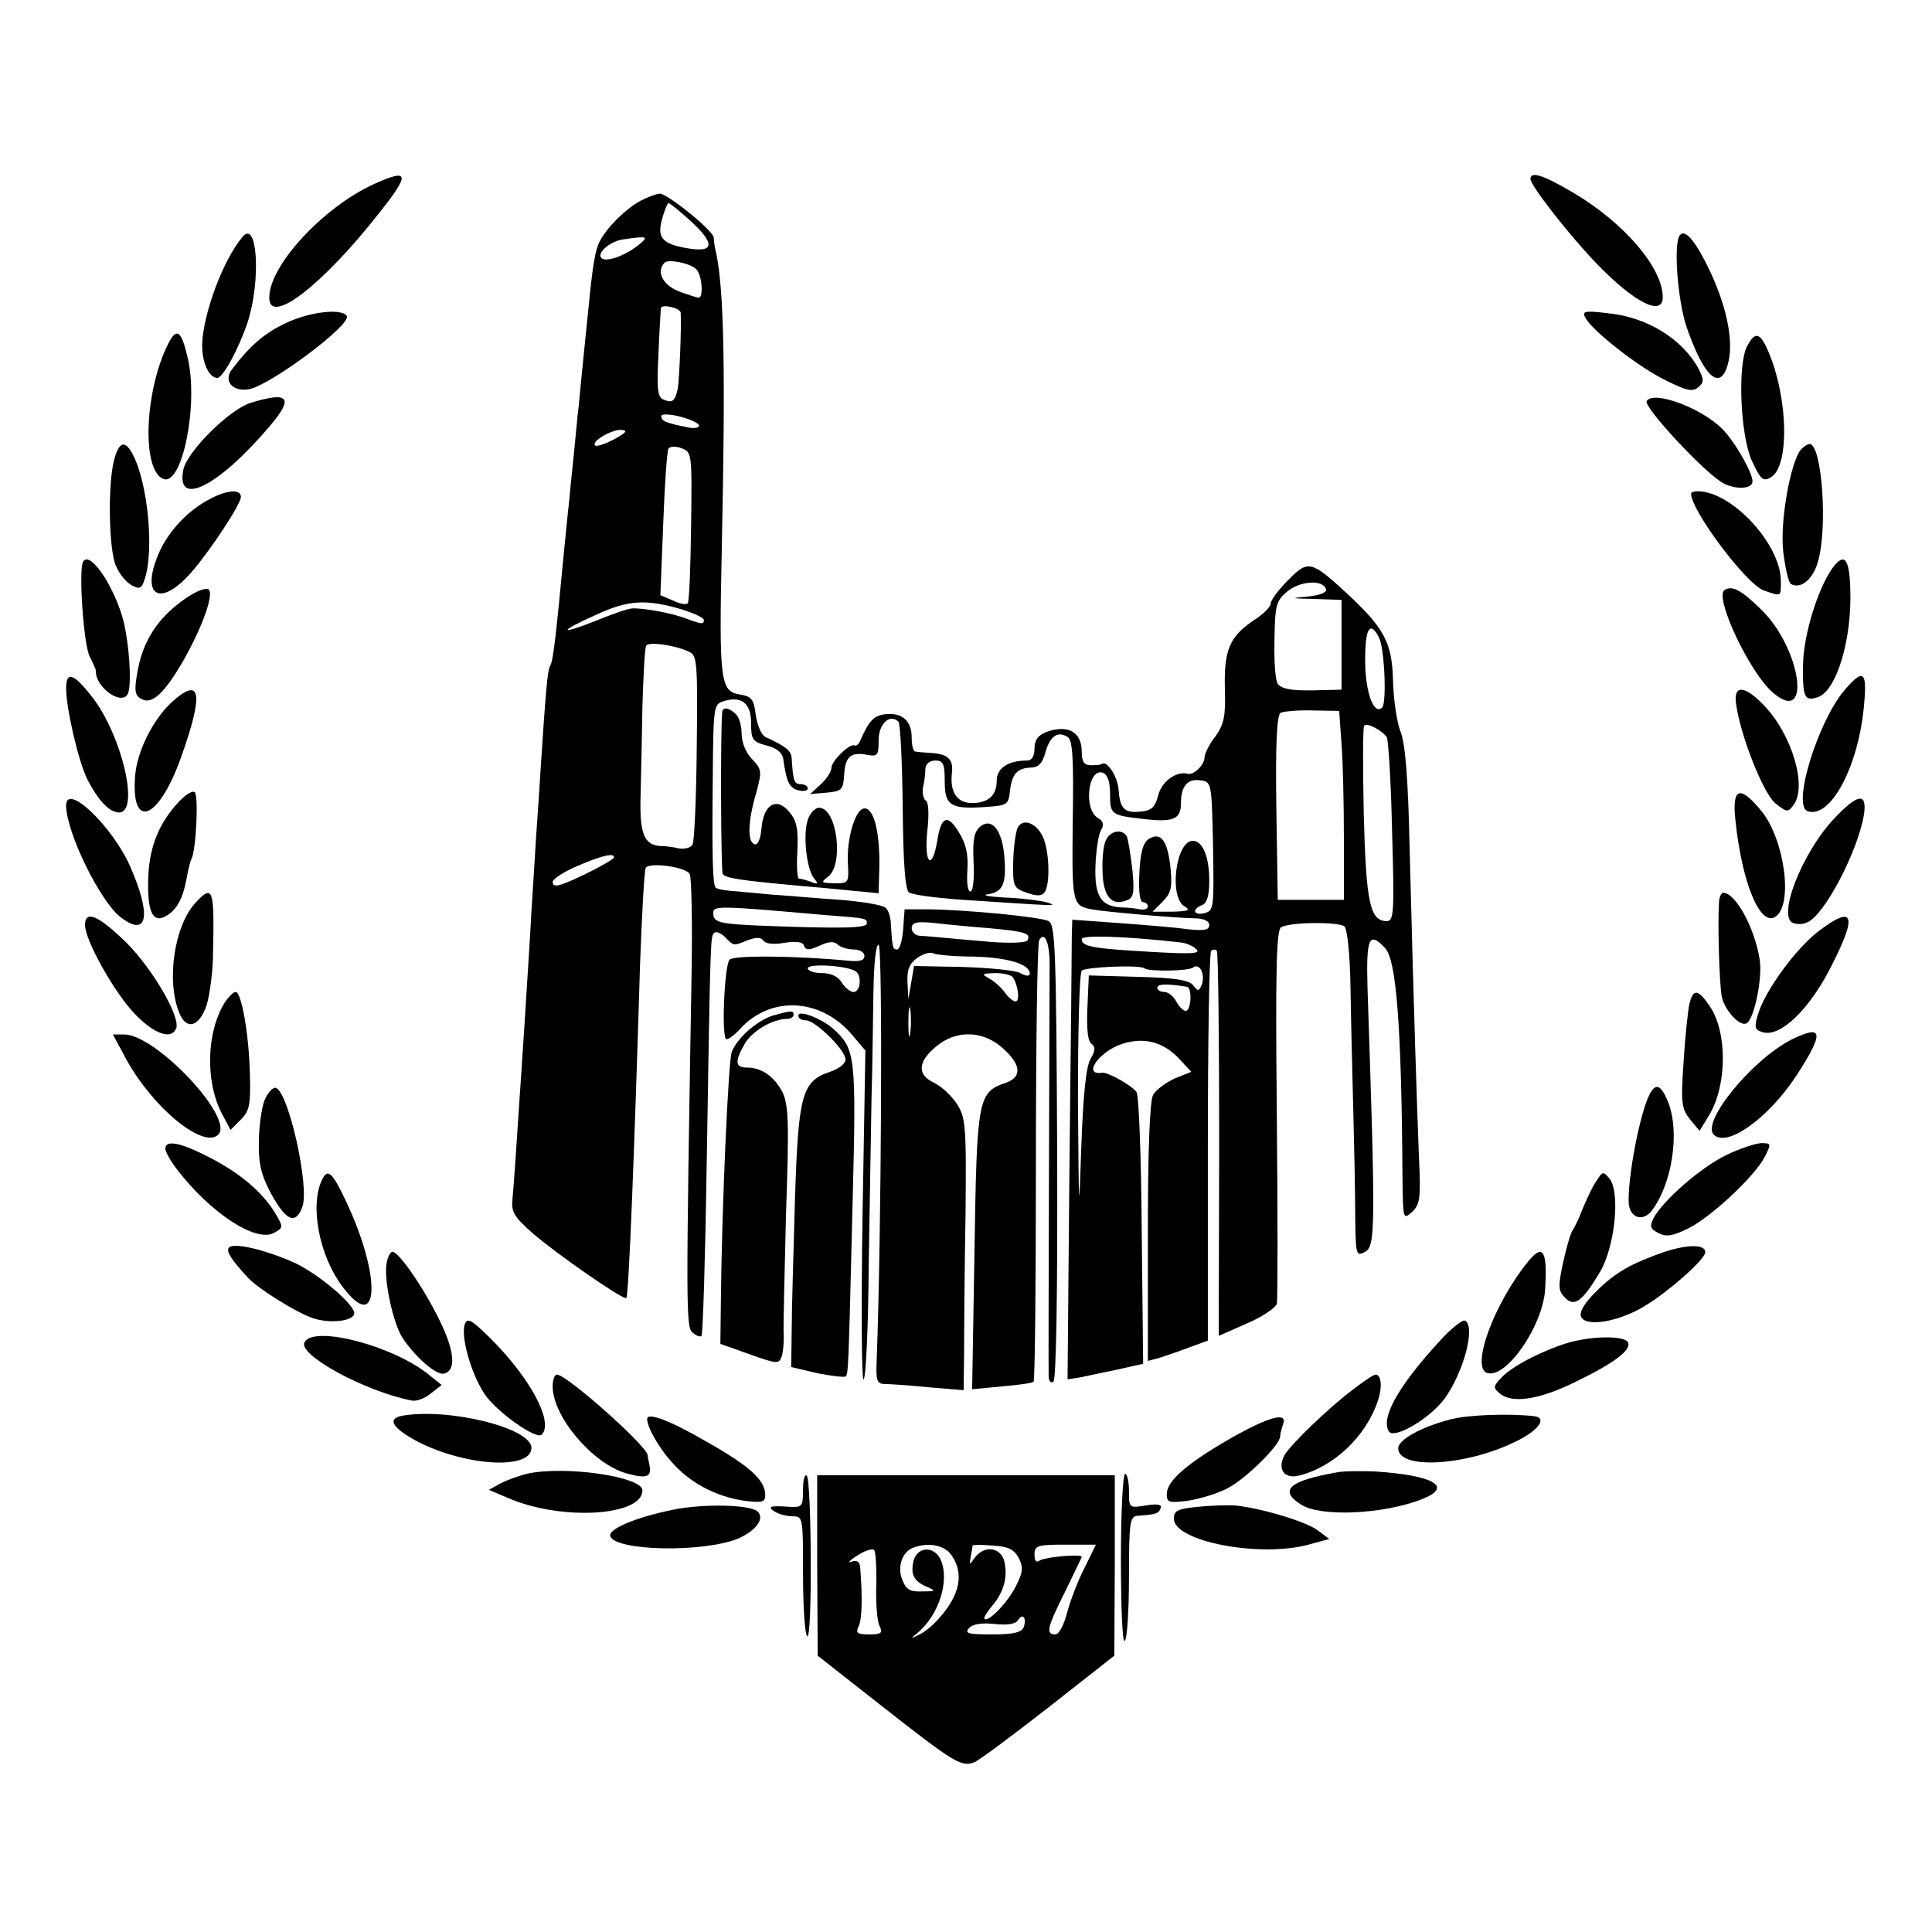 <?xml version="1.0" standalone="no"?>
<!DOCTYPE svg PUBLIC "-//W3C//DTD SVG 20010904//EN"
 "http://www.w3.org/TR/2001/REC-SVG-20010904/DTD/svg10.dtd">
<svg version="1.0" xmlns="http://www.w3.org/2000/svg"
 width="409pt" height="409pt" viewBox="0 0 409 409"
 preserveAspectRatio="xMidYMid meet">
<g transform="translate(0,409) scale(0.1,-0.1)"
fill="#000000" stroke="none">
<path d="M791 3700 c-107 -49 -221 -172 -221 -240 0 -61 114 27 235 182 64 81
61 92 -14 58z"/>
<path d="M3240 3711 c0 -14 83 -120 140 -179 80 -83 140 -113 140 -71 0 62
-82 158 -191 222 -63 37 -89 45 -89 28z"/>
<path d="M1356 3665 c-31 -17 -69 -54 -86 -85 -10 -19 -15 -49 -24 -140 -12
-118 -17 -167 -21 -210 -3 -25 -7 -70 -10 -100 -3 -30 -8 -75 -10 -100 -3 -25
-7 -69 -10 -97 -19 -200 -24 -244 -31 -254 -5 -9 -9 -57 -19 -209 -3 -52 -8
-120 -10 -150 -2 -30 -6 -102 -10 -160 -3 -58 -8 -132 -10 -165 -2 -33 -6 -96
-9 -140 -14 -209 -18 -272 -21 -302 -3 -28 2 -38 43 -74 48 -42 192 -142 198
-137 5 5 17 308 29 707 4 107 9 199 12 204 8 12 84 2 93 -13 4 -7 6 -103 4
-213 -12 -708 -12 -746 2 -758 8 -7 17 -10 19 -7 3 2 8 164 11 359 8 493 8
487 16 494 4 4 14 0 23 -9 19 -19 17 -19 49 -6 17 6 27 6 32 -1 4 -7 22 -9 44
-5 26 4 40 2 42 -6 4 -10 11 -10 33 0 19 9 31 10 39 2 5 -5 20 -10 33 -10 13
0 23 -6 23 -14 0 -9 -10 -12 -32 -10 -114 11 -248 12 -254 2 -11 -18 -17 -168
-6 -168 5 0 17 9 28 21 65 72 172 67 239 -13 l27 -32 -6 -348 c-3 -191 -2
-348 2 -348 5 0 10 107 11 238 2 130 5 291 6 357 2 66 3 166 4 223 1 62 5 102
11 102 9 0 6 -611 -4 -878 -2 -46 0 -52 19 -52 11 0 53 -3 93 -7 l72 -6 1 84
c0 46 1 176 3 288 2 192 0 206 -19 235 -11 17 -33 37 -48 44 -36 17 -34 44 4
76 41 35 96 35 137 1 43 -36 48 -64 12 -77 -60 -20 -62 -33 -67 -355 l-5 -294
63 6 c34 3 65 7 67 10 3 2 5 211 5 464 0 253 3 465 7 471 12 20 23 -7 22 -59
0 -48 -3 -833 -2 -864 0 -10 4 -16 10 -12 6 3 9 187 8 486 -2 430 -4 481 -18
489 -17 9 -173 24 -255 25 l-50 0 -3 -42 c-2 -24 -7 -43 -13 -43 -9 0 -10 4
-13 52 0 15 -5 31 -11 36 -5 6 -48 13 -95 17 -47 3 -112 9 -145 11 -33 3 -72
7 -87 8 -15 1 -30 4 -33 7 -6 7 -8 55 -6 241 1 137 2 147 21 153 39 13 60 -3
60 -45 0 -36 3 -40 32 -48 21 -5 34 -15 36 -28 7 -50 13 -62 32 -67 11 -3 20
-1 20 4 0 5 -7 9 -15 9 -14 0 -16 7 -19 54 -1 17 -11 25 -56 46 -8 4 -17 25
-20 46 -4 34 -9 40 -35 44 -40 7 -43 29 -37 308 8 379 5 545 -12 627 -3 11 -5
26 -5 32 -1 15 -98 93 -114 93 -7 0 -25 -7 -41 -15z m104 -41 c54 -49 53 -69
-2 -60 -56 9 -68 22 -56 64 5 17 11 32 13 32 3 0 23 -16 45 -36z m-110 -54
c-28 -22 -68 -36 -77 -26 -10 10 18 35 45 39 54 8 57 7 32 -13z m124 -50 c12
-12 16 -60 5 -60 -5 0 -25 7 -44 14 -33 14 -46 42 -28 60 8 8 54 -1 67 -14z
m-33 -92 c2 -29 -3 -141 -6 -160 -6 -27 -11 -32 -30 -24 -13 5 -15 21 -11 98
2 51 5 94 5 96 3 9 41 0 42 -10z m39 -239 c0 -5 -12 -7 -27 -3 -45 9 -53 13
-53 23 0 5 16 5 40 -1 22 -6 40 -14 40 -19z m-180 -29 c-19 -10 -37 -16 -40
-13 -9 8 33 33 54 33 16 -1 13 -5 -14 -20z m163 -185 c-1 -86 -4 -159 -7 -162
-3 -4 -18 -1 -32 6 l-26 11 6 151 c3 82 8 154 11 159 3 5 15 6 28 1 22 -8 22
-12 20 -166z m-20 -175 c26 -8 47 -18 47 -22 0 -10 -3 -10 -36 2 -30 12 -91
23 -115 22 -9 0 -43 -12 -77 -26 -81 -32 -80 -23 1 13 67 31 105 33 180 11z
m18 -91 c15 -7 16 -31 14 -202 -1 -107 -5 -199 -9 -205 -4 -7 -17 -10 -29 -8
-12 3 -30 5 -39 5 -34 2 -44 26 -42 102 1 41 3 128 4 194 2 66 5 124 8 128 5
10 67 0 93 -14z m-161 -434 c0 -5 -68 -41 -105 -55 -18 -7 -25 -6 -25 3 0 6
24 22 53 34 51 22 77 28 77 18z m445 -122 c92 -7 90 -7 90 -18 0 -10 -54 -11
-215 -5 -99 4 -110 7 -110 27 0 16 9 16 235 -4z m350 -28 c76 -7 88 -11 80
-26 -4 -5 -37 -6 -78 -3 -105 9 -130 12 -149 13 -10 0 -18 8 -18 16 0 12 10
15 48 11 26 -3 78 -8 117 -11z m-35 -60 c74 -2 120 -16 120 -36 0 -6 -7 -6
-20 1 -10 6 -65 11 -122 13 l-103 2 -6 -35 -6 -35 -2 36 c-1 28 5 40 22 52 12
8 26 12 32 9 5 -3 43 -7 85 -7z m-249 -31 c14 -8 11 -44 -4 -44 -7 0 -18 9
-25 20 -8 13 -23 20 -42 20 -17 0 -30 5 -30 10 0 11 83 6 101 -6z m334 -14
c11 -18 14 -50 5 -50 -5 0 -15 8 -22 18 -7 10 -22 24 -33 30 -18 10 -17 11 12
12 17 0 35 -4 38 -10z m-218 -117 c-2 -16 -4 -5 -4 22 0 28 2 40 4 28 2 -13 2
-35 0 -50z"/>
<path d="M513 3588 c-41 -49 -82 -160 -85 -225 -1 -39 14 -73 32 -73 12 0 45
61 64 117 29 89 21 221 -11 181z"/>
<path d="M3557 3593 c-15 -14 -6 -136 13 -194 35 -102 69 -137 86 -86 16 46 2
122 -36 203 -30 63 -52 89 -63 77z"/>
<path d="M605 3406 c-45 -21 -76 -48 -114 -98 -19 -25 2 -48 36 -42 45 8 218
137 207 155 -10 17 -79 9 -129 -15z"/>
<path d="M3357 3416 c16 -28 114 -105 171 -132 42 -21 55 -24 67 -14 12 10 13
16 1 39 -34 63 -109 110 -193 118 -50 6 -55 4 -46 -11z"/>
<path d="M357 3364 c-51 -99 -58 -270 -11 -288 40 -15 75 159 51 258 -13 56
-23 63 -40 30z"/>
<path d="M3699 3358 c-21 -38 -15 -187 9 -242 19 -41 24 -46 40 -37 43 23 37
182 -10 279 -14 28 -24 28 -39 0z"/>
<path d="M530 3237 c-46 -15 -135 -104 -142 -142 -16 -81 76 -34 184 94 51 60
39 73 -42 48z"/>
<path d="M3486 3241 c-8 -12 127 -157 164 -175 27 -13 60 -11 60 5 0 19 -38
85 -64 111 -45 45 -146 82 -160 59z"/>
<path d="M242 3118 c-14 -50 -12 -189 3 -225 7 -17 22 -36 34 -42 16 -9 21 -7
27 12 21 61 7 205 -25 265 -16 31 -29 27 -39 -10z"/>
<path d="M3812 3138 c-22 -29 -44 -151 -37 -215 4 -34 11 -65 16 -69 20 -12
46 8 57 45 22 71 9 251 -17 251 -5 0 -13 -6 -19 -12z"/>
<path d="M445 3034 c-45 -23 -85 -65 -106 -109 -45 -98 0 -125 70 -42 39 46
101 140 101 155 0 17 -29 15 -65 -4z"/>
<path d="M3580 3045 c0 -36 117 -192 154 -205 38 -13 36 -14 36 20 0 78 -104
190 -176 190 -8 0 -14 -2 -14 -5z"/>
<path d="M176 2901 c-10 -16 1 -177 14 -201 7 -14 13 -27 13 -30 -2 -33 52
-74 67 -50 8 13 6 81 -5 139 -13 73 -73 169 -89 142z"/>
<path d="M3879 2887 c-31 -44 -61 -141 -62 -204 -1 -70 3 -78 31 -69 40 13 73
123 69 230 -2 65 -13 77 -38 43z"/>
<path d="M2727 2862 c-21 -21 -37 -43 -37 -50 0 -6 -15 -22 -34 -34 -53 -35
-65 -64 -63 -145 2 -60 -2 -76 -20 -102 -13 -16 -23 -37 -23 -44 0 -16 -23
-39 -36 -35 -24 6 -54 -16 -62 -45 -6 -25 -14 -33 -36 -35 -35 -4 -45 5 -48
46 -2 28 -24 62 -35 55 -1 -2 -12 -3 -23 -3 -15 0 -20 7 -20 29 0 42 -30 58
-76 41 -17 -7 -24 -17 -24 -35 0 -16 -6 -25 -15 -25 -41 0 -65 -16 -65 -43 0
-31 -18 -47 -52 -47 -32 0 -47 23 -43 62 4 31 -8 42 -45 44 -14 1 -28 2 -32 3
-5 0 -8 14 -8 30 0 35 -20 53 -56 49 -24 -3 -34 -13 -53 -56 -3 -8 -9 -12 -12
-10 -10 5 -49 -33 -49 -48 0 -7 -10 -23 -22 -34 l-23 -21 35 3 c32 3 35 6 37
37 2 39 14 50 49 43 22 -4 24 -1 24 31 0 35 24 57 42 39 4 -4 8 -85 9 -180 1
-115 5 -174 13 -181 6 -5 52 -11 101 -15 212 -14 220 -15 190 -6 -16 4 -57 9
-90 10 -33 2 -48 5 -33 7 32 5 39 23 34 82 -5 55 -27 81 -51 61 -13 -11 -16
-28 -14 -74 2 -34 -1 -62 -6 -63 -6 -2 -9 17 -7 45 2 34 -3 56 -18 80 -24 40
-38 34 -46 -19 -11 -64 -28 -47 -21 21 4 34 3 62 -3 65 -5 3 -8 16 -6 28 3 12
5 30 5 40 1 10 9 17 21 17 17 0 20 -7 20 -45 0 -51 13 -59 91 -53 41 3 44 5
47 33 4 37 16 49 44 50 16 0 25 9 31 32 10 35 26 46 47 33 11 -7 13 -45 11
-178 -2 -175 -1 -179 40 -187 25 -5 172 -18 217 -19 20 0 32 -6 32 -14 0 -11
-11 -13 -47 -9 -27 4 -92 9 -145 13 l-98 7 -1 -34 c0 -19 -2 -238 -5 -487 l-4
-452 26 4 c15 3 51 11 81 17 l53 12 -3 281 c-1 155 -6 287 -11 294 -8 13 -61
43 -73 41 -39 -6 -12 38 34 58 48 19 92 10 127 -26 l28 -30 -35 -14 c-19 -9
-40 -24 -46 -35 -7 -14 -11 -117 -11 -292 l0 -271 23 6 c12 4 40 13 63 22 l41
15 0 409 c0 225 3 412 7 416 3 3 9 4 12 0 3 -3 5 -188 5 -410 l-1 -405 59 26
c33 14 61 33 64 42 2 8 2 189 0 402 -3 304 -1 388 9 395 18 11 120 12 134 2 6
-5 12 -58 13 -131 1 -68 4 -186 6 -263 2 -77 4 -177 4 -223 1 -80 2 -82 21
-72 22 12 22 51 5 558 -3 107 3 122 38 84 23 -26 34 -165 36 -481 1 -92 1 -94
20 -77 17 16 19 28 15 114 -4 100 -11 309 -20 662 -3 141 -9 216 -19 241 -8
20 -15 69 -16 108 -2 81 -18 111 -100 187 -73 67 -80 69 -122 26z m80 -19 c3
-7 -12 -13 -39 -16 -38 -3 -36 -4 15 -5 l57 -2 0 -95 0 -95 -42 -1 c-59 -2
-81 1 -92 12 -6 5 -9 46 -8 91 1 75 3 85 26 105 27 23 76 27 83 6z m112 -102
c12 -22 17 -138 7 -149 -18 -17 -36 34 -36 100 0 68 10 85 29 49z m-79 -226
c3 -38 5 -128 5 -200 l0 -130 -70 0 -70 0 -3 194 c-2 136 1 197 9 202 6 3 37
6 68 5 l56 -1 5 -70z m96 14 c3 -6 9 -96 11 -200 5 -168 4 -189 -11 -189 -36
0 -44 39 -49 227 -2 100 -2 185 1 187 6 7 39 -11 48 -25z m-586 -120 c0 -44 2
-45 73 -53 61 -7 77 0 77 33 0 37 14 53 41 49 24 -3 24 -4 27 -139 2 -130 2
-137 -18 -142 -23 -6 -28 8 -5 17 10 4 15 20 15 51 0 52 -14 85 -35 85 -36 0
-51 -120 -17 -139 13 -8 8 -10 -25 -11 l-43 0 21 21 c18 18 21 30 17 71 -6 58
-20 78 -46 62 -12 -8 -18 -28 -20 -73 -2 -38 1 -61 8 -61 5 0 10 -4 10 -9 0
-5 -8 -8 -17 -6 -10 2 -27 4 -39 4 -43 2 -57 24 -55 86 1 31 6 66 11 76 8 13
6 20 -5 27 -32 17 -22 108 10 96 10 -4 15 -20 15 -45z m148 -314 c13 -1 29 -8
35 -15 9 -9 -12 -10 -98 -5 -122 7 -145 11 -145 27 0 9 93 6 208 -7z m-75 -55
c8 -7 94 -6 103 2 14 10 26 -15 18 -37 -6 -14 -8 -14 -18 -1 -8 11 -38 16
-116 18 l-105 3 -3 -69 c-2 -44 1 -72 9 -76 8 -6 8 -14 -2 -31 -10 -16 -16
-78 -20 -189 -5 -151 -5 -143 -7 100 0 145 3 269 8 275 7 8 124 13 133 5z m90
-39 c11 -2 9 -51 -3 -51 -5 0 -14 9 -20 20 -6 11 -17 20 -25 20 -8 0 -15 4
-15 9 0 8 19 9 63 2z"/>
<path d="M2342 2313 c-6 -10 -9 -40 -8 -67 1 -53 19 -75 51 -62 15 5 17 15 12
67 -4 33 -9 64 -12 69 -10 16 -34 11 -43 -7z"/>
<path d="M394 2824 c-61 -42 -93 -92 -104 -162 -6 -35 -4 -45 10 -52 22 -12
48 12 89 83 39 69 64 138 53 149 -5 5 -26 -3 -48 -18z"/>
<path d="M3651 2841 c-23 -14 53 -176 103 -218 83 -70 58 97 -27 178 -41 40
-60 50 -76 40z"/>
<path d="M140 2633 c0 -44 27 -158 45 -193 23 -45 47 -70 67 -70 44 0 7 160
-55 242 -40 52 -57 59 -57 21z"/>
<path d="M3904 2628 c-56 -67 -110 -242 -78 -255 48 -18 108 92 120 223 7 74
-1 80 -42 32z"/>
<path d="M362 2602 c-39 -37 -72 -103 -76 -155 -9 -116 50 -93 97 39 49 137
43 175 -21 116z"/>
<path d="M3675 2602 c8 -66 58 -193 84 -213 24 -19 26 -19 38 -3 29 39 -3 148
-62 210 -41 43 -65 45 -60 6z"/>
<path d="M1529 2583 c-4 -34 -3 -337 1 -343 5 -9 39 -14 160 -25 36 -3 89 -8
118 -11 l52 -5 1 38 c4 88 -11 148 -34 141 -18 -6 -35 -67 -32 -115 2 -42 2
-43 -29 -43 -28 1 -29 2 -13 14 34 26 19 146 -19 146 -8 0 -18 -10 -23 -23
-12 -30 -4 -106 12 -126 10 -12 9 -14 -6 -8 -10 4 -22 7 -26 7 -3 0 -5 26 -3
58 2 47 -1 64 -17 83 -27 33 -55 16 -59 -35 -2 -23 -8 -36 -15 -33 -15 5 -14
48 4 109 12 45 12 49 -9 71 -13 13 -22 36 -22 53 0 17 -5 35 -12 42 -14 14
-28 16 -29 5z"/>
<path d="M378 2392 c-41 -44 -61 -93 -64 -156 -3 -73 8 -101 36 -86 24 13 37
37 45 80 3 18 8 37 10 41 10 16 16 137 7 142 -5 4 -20 -6 -34 -21z"/>
<path d="M3674 2352 c14 -132 52 -223 84 -203 39 24 20 164 -29 224 -46 56
-63 50 -55 -21z"/>
<path d="M140 2385 c0 -57 73 -206 117 -238 56 -42 64 6 18 110 -38 85 -135
177 -135 128z"/>
<path d="M3880 2354 c-66 -72 -118 -205 -84 -218 8 -3 21 -3 29 1 36 13 108
150 121 229 7 48 -14 44 -66 -12z"/>
<path d="M2155 2339 c-4 -6 -9 -38 -10 -70 -1 -56 0 -59 29 -69 22 -8 32 -7
38 2 12 20 9 90 -5 118 -14 28 -41 38 -52 19z"/>
<path d="M413 2178 c-44 -49 -61 -163 -34 -231 15 -39 43 -32 59 17 6 21 13
70 13 109 3 137 0 146 -38 105z"/>
<path d="M3639 2178 c-3 -46 1 -174 6 -198 6 -29 39 -65 53 -56 16 10 34 98
27 136 -11 67 -51 140 -77 140 -4 0 -9 -10 -9 -22z"/>
<path d="M180 2132 c0 -33 62 -143 105 -188 41 -43 78 -56 88 -31 9 24 -48
123 -104 180 -59 58 -89 72 -89 39z"/>
<path d="M3849 2118 c-48 -37 -112 -125 -127 -174 -9 -29 -7 -34 9 -39 37 -12
99 47 145 138 57 111 49 133 -27 75z"/>
<path d="M476 1968 c-39 -62 -42 -168 -6 -236 l18 -34 22 22 c18 18 21 31 19
96 -2 86 -18 174 -30 174 -5 0 -15 -10 -23 -22z"/>
<path d="M3576 1963 c-3 -16 -9 -71 -12 -123 -6 -86 -4 -97 14 -120 l20 -24
20 33 c39 64 39 179 0 233 -24 35 -34 35 -42 1z"/>
<path d="M1636 1940 c-34 -11 -75 -47 -87 -77 -7 -20 -21 -325 -23 -533 l-1
-85 62 -22 c59 -21 62 -21 68 -4 3 10 5 31 4 47 -1 16 2 131 5 256 7 196 5
230 -8 257 -18 33 -44 51 -75 51 -25 0 -26 13 -4 51 16 27 59 52 89 52 8 0 14
4 14 9 0 9 -5 9 -44 -2z"/>
<path d="M1690 1940 c0 -6 7 -10 16 -10 20 0 84 -63 84 -83 0 -9 -15 -20 -33
-26 -59 -20 -67 -47 -74 -268 -3 -109 -7 -234 -7 -278 l-1 -79 55 -13 c30 -6
57 -9 60 -7 6 7 6 7 15 370 8 310 6 323 -41 366 -25 22 -74 41 -74 28z"/>
<path d="M3794 1890 c-84 -42 -193 -175 -166 -202 28 -28 115 34 175 125 59
91 57 109 -9 77z"/>
<path d="M267 1848 c57 -104 164 -191 195 -160 35 35 -132 212 -199 212 l-24
0 28 -52z"/>
<path d="M560 1761 c-6 -16 -12 -56 -12 -89 -1 -46 5 -70 27 -111 31 -56 51
-64 65 -26 16 41 -29 243 -56 252 -6 2 -17 -10 -24 -26z"/>
<path d="M3492 1773 c-21 -41 -47 -180 -44 -231 3 -30 29 -39 48 -16 44 57 61
168 35 232 -15 36 -26 40 -39 15z"/>
<path d="M350 1658 c0 -6 11 -26 25 -44 70 -91 166 -155 205 -134 20 11 20 12
3 41 -26 44 -75 86 -140 119 -60 31 -93 38 -93 18z"/>
<path d="M3653 1644 c-53 -26 -131 -94 -152 -132 -9 -18 -8 -23 9 -32 17 -9
30 -7 63 9 49 24 141 110 163 152 14 28 14 29 -8 29 -13 -1 -47 -12 -75 -26z"/>
<path d="M682 1593 c-27 -55 -6 -163 44 -228 77 -102 82 23 6 183 -29 61 -38
69 -50 45z"/>
<path d="M3379 1589 c-9 -13 -21 -40 -29 -59 -7 -19 -17 -39 -21 -45 -4 -5
-13 -36 -20 -68 -11 -51 -10 -60 4 -74 20 -21 37 -8 74 54 32 54 43 167 21
197 -14 17 -15 17 -29 -5z"/>
<path d="M484 1448 c-5 -8 6 -25 41 -63 20 -22 101 -73 136 -85 36 -13 89 -7
89 10 0 19 -76 83 -125 106 -64 29 -133 45 -141 32z"/>
<path d="M3524 1440 c-71 -25 -104 -43 -146 -85 -23 -23 -35 -42 -31 -52 9
-24 84 -11 141 26 52 33 122 96 122 110 0 17 -36 17 -86 1z"/>
<path d="M818 1413 c-5 -37 15 -126 34 -155 27 -41 71 -79 87 -76 27 5 24 47
-8 112 -34 70 -87 146 -100 146 -5 0 -11 -12 -13 -27z"/>
<path d="M3238 1423 c-75 -90 -127 -232 -88 -240 41 -9 116 101 121 177 5 80
-4 97 -33 63z"/>
<path d="M984 1287 c-9 -25 12 -102 41 -147 24 -37 110 -99 122 -87 26 27 -26
122 -111 206 -38 37 -46 42 -52 28z"/>
<path d="M3058 1262 c-94 -100 -136 -172 -118 -202 11 -18 87 27 118 69 40 55
66 151 44 165 -5 3 -24 -12 -44 -32z"/>
<path d="M645 1249 c-17 -26 128 -105 227 -124 10 -2 28 5 40 15 l23 18 -25
20 c-74 62 -244 107 -265 71z"/>
<path d="M3315 1246 c-56 -18 -117 -50 -138 -74 -16 -17 -16 -20 -2 -32 26
-22 84 -13 159 24 85 41 121 69 112 85 -9 14 -80 13 -131 -3z"/>
<path d="M1170 1155 c0 -64 85 -164 156 -184 43 -12 54 -8 49 17 -2 9 -4 19
-4 22 -4 21 -171 170 -192 170 -5 0 -9 -11 -9 -25z"/>
<path d="M2865 1149 c-51 -38 -134 -118 -146 -140 -15 -29 -1 -50 30 -43 74
18 143 83 168 159 10 30 7 55 -5 55 -4 0 -25 -14 -47 -31z"/>
<path d="M852 1093 c-32 -6 -23 -24 25 -51 100 -55 248 -66 248 -17 0 42 -175
85 -273 68z"/>
<path d="M3070 1085 c-62 -16 -110 -43 -110 -61 0 -45 139 -38 244 12 52 24
73 52 44 56 -54 6 -141 3 -178 -7z"/>
<path d="M1370 1086 c0 -17 24 -60 51 -90 39 -45 94 -74 154 -83 40 -5 45 -3
45 13 -1 31 -32 60 -126 113 -76 44 -124 62 -124 47z"/>
<path d="M2605 1045 c-92 -53 -135 -90 -135 -118 0 -18 5 -19 45 -14 25 4 62
15 83 26 38 19 112 92 112 110 0 5 3 16 6 25 11 28 -28 18 -111 -29z"/>
<path d="M1115 970 c-16 -4 -41 -13 -55 -20 l-25 -14 40 -17 c112 -49 285 -39
285 16 0 29 -165 53 -245 35z"/>
<path d="M2830 973 c-102 -18 -123 -38 -76 -68 41 -27 176 -21 258 12 65 26
22 50 -102 58 -30 1 -66 1 -80 -2z"/>
<path d="M1700 936 c0 -35 -2 -37 -27 -36 -42 3 -50 1 -33 -10 8 -5 25 -10 38
-10 22 0 22 -2 22 -124 0 -69 4 -127 9 -130 11 -7 9 329 -1 340 -5 4 -8 -10
-8 -30z"/>
<path d="M1730 776 l1 -191 140 -110 c148 -116 164 -126 191 -116 9 3 80 56
157 116 l140 110 1 191 0 191 -315 0 -315 0 0 -191z m125 -44 c-1 -37 2 -75 7
-84 7 -15 4 -18 -22 -18 -26 0 -29 3 -22 18 7 15 8 60 3 124 -1 12 -7 16 -18
12 -10 -4 -4 3 12 13 17 11 33 16 36 11 3 -5 5 -39 4 -76z m159 66 c28 -39 18
-86 -28 -136 -11 -13 -30 -28 -41 -33 -18 -9 -18 -9 -4 3 48 39 71 116 49 159
-15 27 -48 24 -56 -5 -7 -30 1 -44 30 -56 18 -8 17 -9 -12 -9 -26 -1 -34 4
-42 25 -11 27 0 58 22 67 32 13 68 6 82 -15z m143 -7 c10 -20 8 -31 -7 -60
-18 -35 -58 -76 -66 -68 -2 2 5 14 16 27 25 29 34 62 26 95 -8 30 -42 34 -62
8 -12 -17 -12 -17 -9 2 2 11 4 21 4 23 1 2 20 2 43 0 33 -2 45 -8 55 -27z
m139 -20 c-14 -27 -30 -69 -37 -95 -7 -27 -17 -46 -25 -46 -21 0 -17 15 21 91
19 39 35 72 35 73 0 7 -75 0 -88 -7 -8 -6 -12 -2 -12 12 0 19 6 21 65 21 l65
0 -24 -49z m-129 -126 c-5 -11 -22 -15 -67 -15 -51 0 -59 2 -48 14 8 8 27 11
54 8 26 -3 44 0 49 8 10 16 19 5 12 -15z"/>
<path d="M2373 790 c0 -103 3 -177 8 -174 5 3 9 63 9 135 0 116 2 129 18 130
40 3 45 5 49 16 3 8 -6 10 -31 6 -36 -6 -36 -5 -36 31 0 20 -4 36 -8 36 -5 0
-9 -81 -9 -180z"/>
<path d="M1425 894 c-79 -16 -138 -41 -133 -56 11 -32 198 -35 271 -5 38 17
56 42 41 57 -15 15 -116 17 -179 4z"/>
<path d="M2535 900 c-42 -4 -50 -8 -50 -25 0 -48 181 -83 285 -55 l44 12 -24
18 c-25 19 -119 47 -175 53 -16 1 -52 0 -80 -3z"/>
</g>
</svg>
